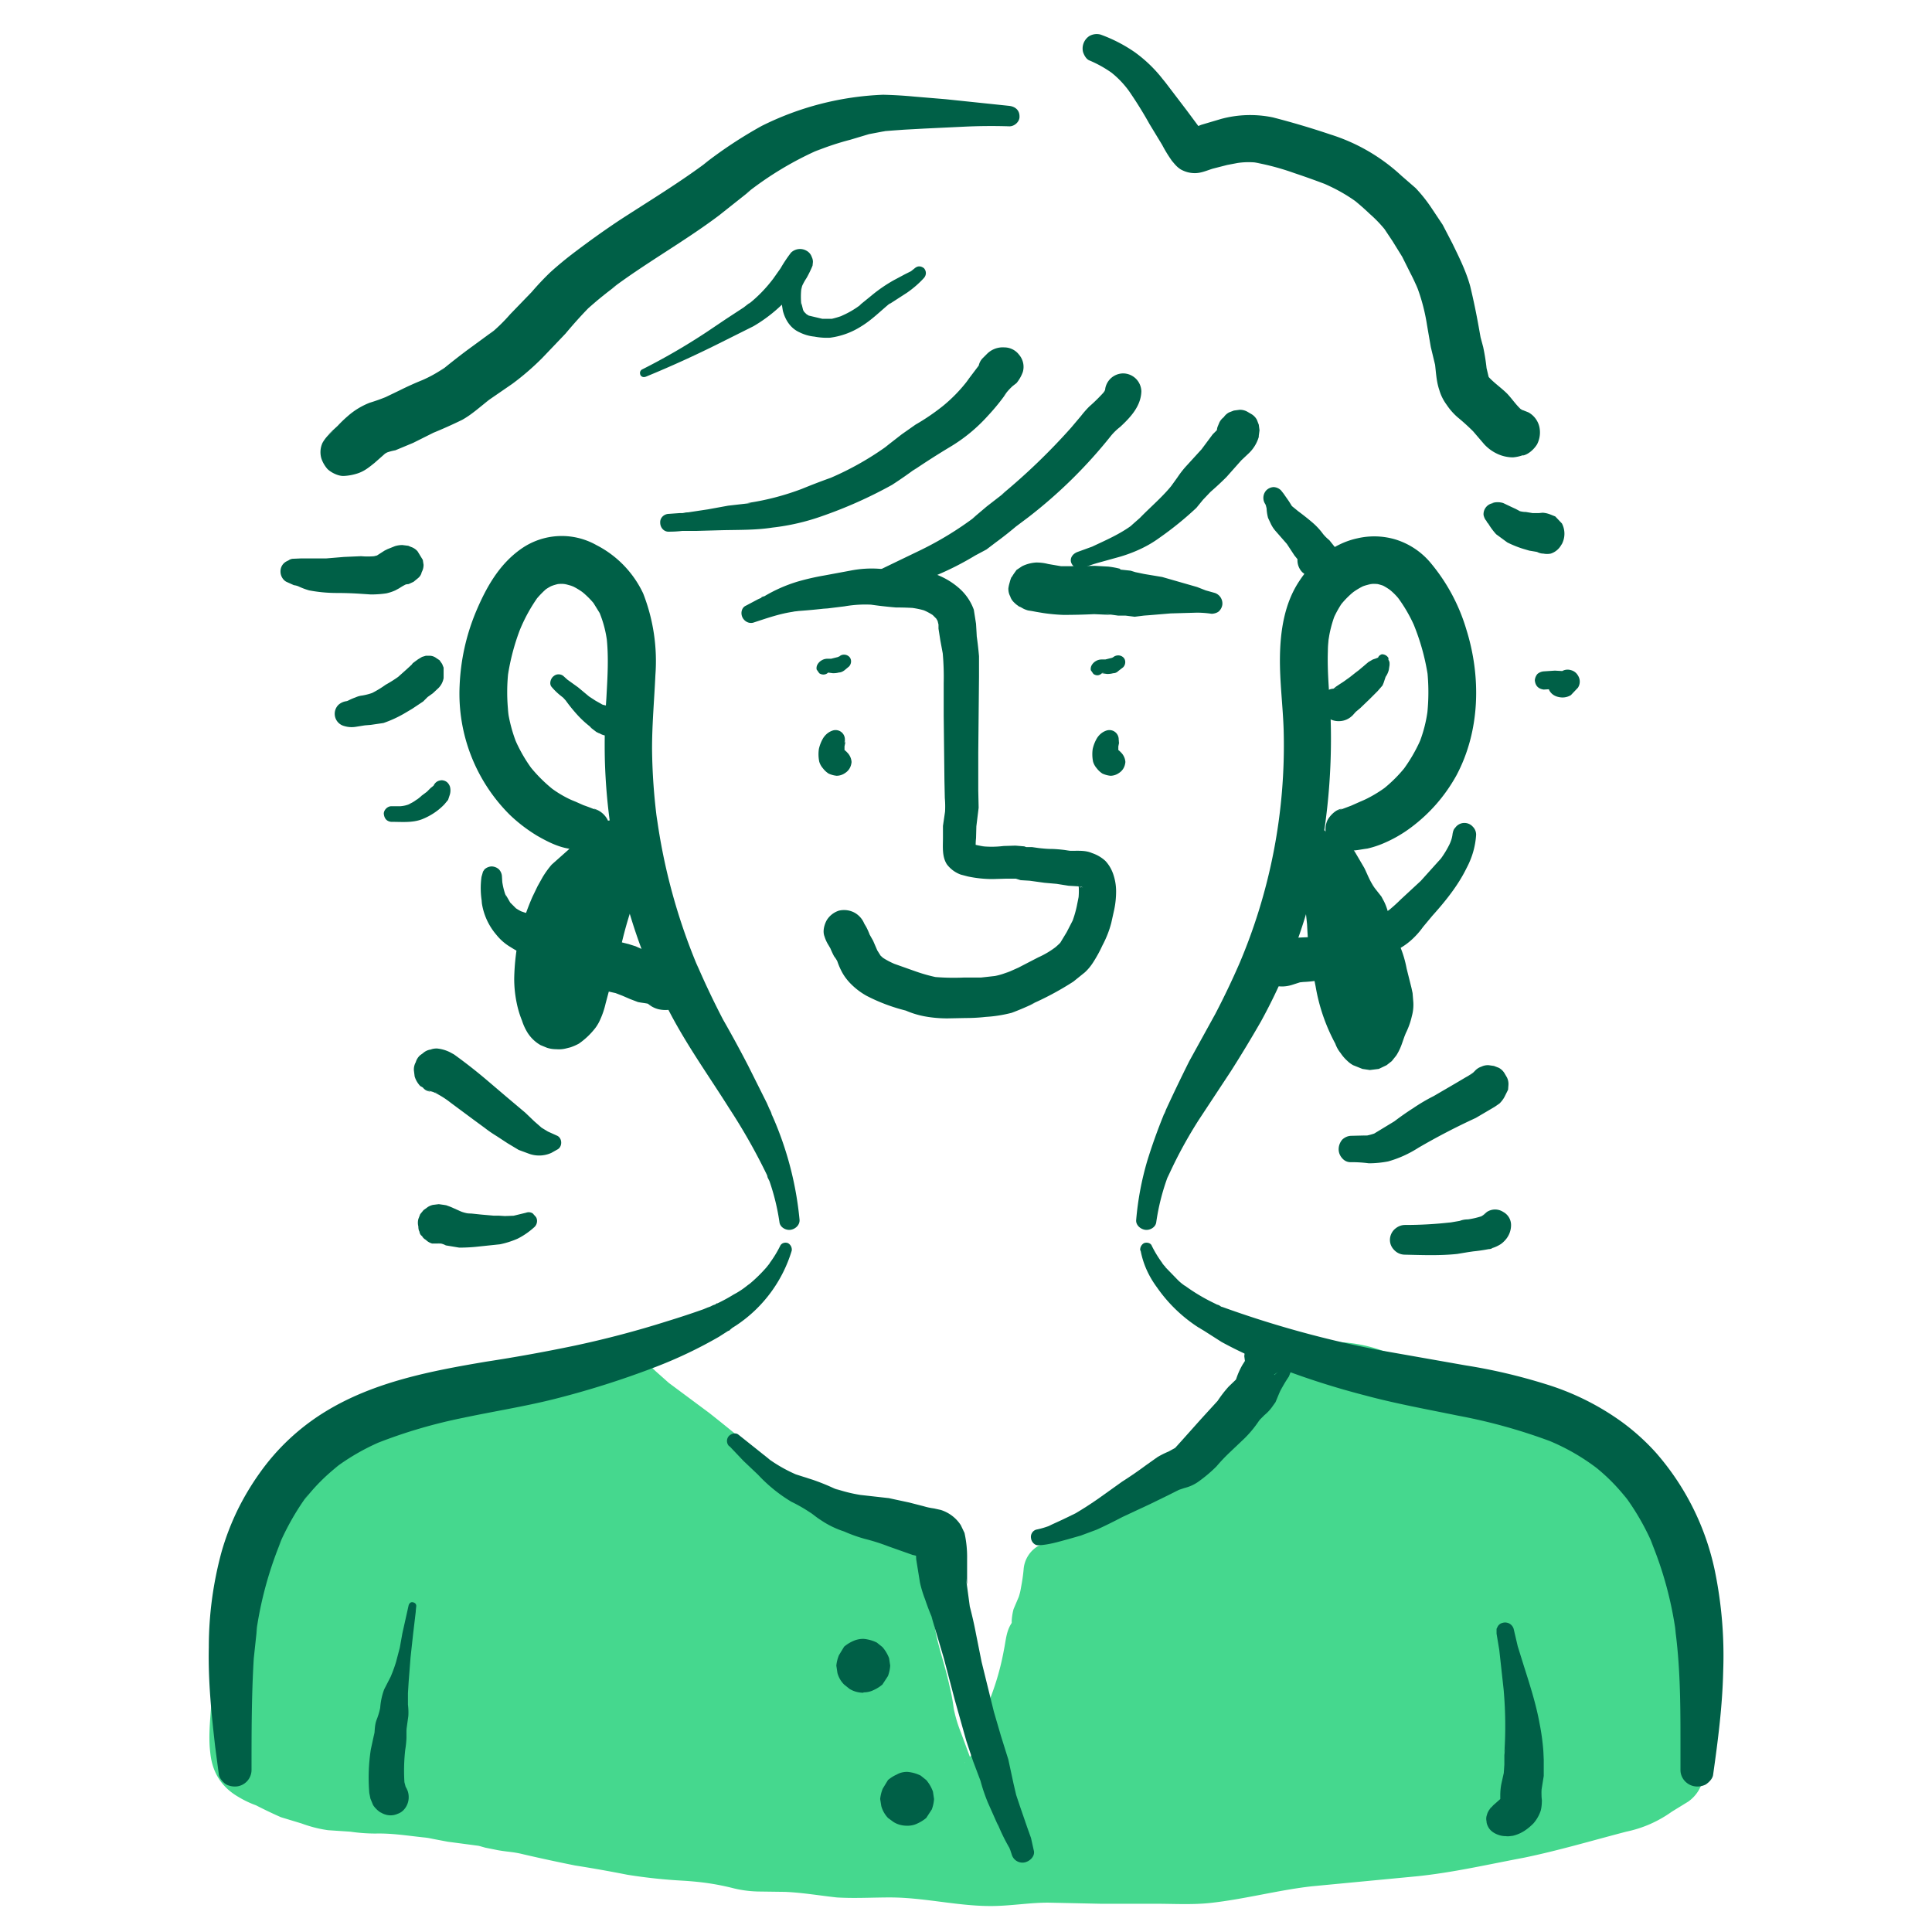 <svg xmlns="http://www.w3.org/2000/svg" width="52" height="52" fill="none">
  <path fill="#45d88e" d="M16.92 36.91v-.06c.3.19.5.52.77.74l1.25.99 1.04.9c.3.23.5.53.81.74q.41.27.87.46c.32.15.65.34.98.48q.52.2 1.02.47c.26.16.56.25.59.59.02.27.2.5.25.76.06.28.08.57.17.84l.24.88c.08.29.2.6.27.9.05.25.07.53.16.79l.34.94c.08.22.22.64.5.46.35-.22.55-.8.64-1.2.08-.33.2-.61.31-.93.13-.33.2-.68.3-1 .06-.2.06-.42.12-.61q.06-.13.14-.25c.03-.1 0-.22.03-.32.03-.13.12-.25.16-.38q.09-.31.14-.63c.03-.13 0-.28.1-.38.08-.1.28-.12.39-.17q.63-.33 1.24-.71c.35-.22.73-.35 1.07-.61.41-.33.78-.7 1.19-1.03q.38-.3.75-.64c.27-.26.48-.57.75-.84q.46-.4.85-.86c.1-.13.15-.25.3-.31.17-.09.44-.13.63-.16.55-.1 1.16-.02 1.68.15.75.25 1.5.48 2.23.8.26.1.54.17.8.3.38.17.77.26 1.15.46.39.2.83.23 1.13.55.27.27.6.46.85.75q.4.48.7 1c.23.34.45.64.56 1.05q.1.34.16.7c.05.31.18.6.18.94 0 .3.01.48.12.74.13.32.21.76.21 1.1 0 .36.09.7.09 1.05 0 .32.07.61.08.93 0 .14.04.34 0 .48-.03.2-.1.2-.27.3-.19.1-.33.24-.52.35-.27.14-.6.25-.9.32l-2.02.53c-.76.19-1.53.29-2.3.46-.67.15-1.35.18-2.04.25-1.04.11-2.1.18-3.14.38-.7.13-1.34.3-2.05.3H29.5c-.75 0-1.54-.08-2.28.02-1.02.13-2.02-.17-3.04-.2l-1.3.01c-.53-.01-1.06-.1-1.6-.15l-.82-.02c-.38 0-.72-.12-1.08-.2-.63-.11-1.25-.1-1.88-.18-.6-.07-1.19-.23-1.78-.32q-.67-.1-1.33-.27a4 4 0 0 0-.68-.13c-.29-.02-.55-.13-.83-.16q-.56-.06-1.11-.18c-.32-.07-.65-.05-.97-.12q-.4-.06-.8-.04c-.34 0-.65-.09-1-.08-.37 0-.64-.17-.99-.25-.36-.08-.61-.27-.96-.41-.27-.12-.6-.27-.72-.57-.12-.33-.03-.8-.03-1.15 0-.43.08-.83.08-1.25 0-.48 0-.92.08-1.39.05-.3.02-.58.09-.89.08-.33.2-.62.32-.95.26-.8.86-1.42 1.37-2.06.23-.3.57-.42.87-.65.4-.3.87-.56 1.31-.8.38-.2.81-.43 1.23-.55.15-.05.31-.03.48-.06q.48-.08.95-.2c.77-.17 1.53-.44 2.31-.53q.34-.03.68-.01.2.01.43-.02c.1-.02.27-.13.25.1"/>
  <path fill="#45d88e" d="m17.32 37.02.02-.05-.62.25q.18.16.31.36a3 3 0 0 0 .44.45l1.03.88 1 .9c.33.28.6.61.95.87q.52.36 1.1.61.62.3 1.27.58c.11.05-.13-.05.07.04l.12.05.26.14.43.25c-.1-.06-.04-.03-.01 0l-.04-.06q.04.07.01.01l-.01-.03q.02.1 0 .01l.04.22c.05.2.2.42.26.58.06.13.1.36.14.53q.1.36.24.7.23.62.4 1.26l.12.6q.08.33.21.65c.12.35.21.75.41 1.07.22.35.62.47.98.23.32-.22.5-.58.63-.93.13-.33.2-.69.32-1.02a17 17 0 0 0 .56-1.83c.04-.2.18-.36.2-.59 0-.02.03-.2.01-.14l.1-.21q.13-.31.19-.65.04-.16.06-.34v-.11c.06.02-.08.15-.08.16l-.03.02.2-.06q.18-.07.35-.17.6-.33 1.17-.67c.4-.22.79-.39 1.15-.67l1-.86c.33-.28.7-.53.99-.84s.53-.62.84-.9q.23-.2.44-.42l.18-.2c.02-.02.21-.3.23-.3s-.09.07-.08.06l-.02.01.11-.03.25-.06.12-.02c-.02 0 .17-.02.1-.02l.3-.01c.4 0 .71.07 1.13.2l1.3.45c.45.16.82.33 1.26.48q.59.2 1.22.47l.56.25.26.1.14.05c.1.03-.02-.02.04.01l.13.08c.02.01.08.07.01 0l.2.2.47.39c.31.28.5.57.73.93l.32.5q.18.27.24.49c.13.4.2.82.3 1.23q0 .09.03.17c.02.11 0-.08 0 .04v.3q.03.36.14.68a3 3 0 0 1 .2.7v.02l.01.3.07.64.05.68c.03.25.06.38.07.6l.02.3c.02.1 0 .02.01.02l-.01.06a.4.4 0 0 1 .17-.21c-.04 0-.12.06-.15.08q-.15.08-.26.18l-.21.15-.22.11c-.4.17-.85.24-1.27.36l-1.34.35q-.67.16-1.37.28-.67.14-1.36.26c-.36.06-.82.09-1.23.13l-1.38.14q-1.41.14-2.8.42c-.86.17-1.73.14-2.63.15h-1.42q-.68-.03-1.37-.02c-.46.01-.9.09-1.36.07s-.92-.1-1.37-.15a10 10 0 0 0-1.35-.08c-.46 0-.92.02-1.38-.03-.45-.04-.9-.13-1.36-.13h-.66c.02 0 .09 0-.05-.02l-.13-.02-.37-.09c-.9-.21-1.83-.17-2.7-.34q-1.37-.25-2.72-.55l-.53-.1h-.09q-.33-.06-.65-.14l-.63-.09-.72-.13-.64-.07c-.18-.02-.48-.08-.72-.1q-.31.02-.64 0-.3-.06-.63-.07h-.17c-.03 0-.12-.03-.03 0l-.26-.08-.6-.18-.12-.05-.05-.02-.26-.13-.5-.23c-.03-.02-.22-.15-.12-.06l-.07-.08c.1.09.01.01 0 0l.02.06-.02-.08c0-.02-.03-.13-.02-.06v-.3q.01-.6.07-1.2c.05-.46.02-.91.05-1.36.01-.25.03-.39.06-.6l.03-.36.01-.14s.02-.2 0-.1c.06-.42.25-.85.4-1.24l.01-.03a4 4 0 0 1 .56-.9c-.02.03-.06.08.02-.02l.08-.1.19-.22q.17-.24.38-.47.1-.1.36-.25.25-.16.5-.35.54-.36 1.12-.65l.57-.29c.18-.09.32-.15.54-.2.1-.03-.08 0 .03 0l.18-.02q.19-.01.38-.05l.73-.15q.66-.16 1.3-.34l.66-.15c.23-.04.32-.06.56-.06l.66.01a2 2 0 0 0 .4-.07c.1-.05-.16 0-.06 0l-.32-.08-.1-.07-.16-.29V37c-.02.34.3.66.64.65a.66.66 0 0 0 .64-.65.7.7 0 0 0-.45-.73c-.22-.1-.4-.04-.62.01.1-.02-.11 0-.1 0h-.49q-.42 0-.84.08c-.93.16-1.82.5-2.75.66l-.22.03q-.23 0-.44.06-.37.11-.7.28-.63.3-1.22.64c-.41.24-.72.5-1.07.7q-.27.17-.52.37-.23.22-.41.47-.43.5-.8 1.04c-.25.38-.41.79-.57 1.21-.16.47-.3.9-.32 1.4l-.07.62q-.04.36-.04.72l-.01.67-.07.73c-.03.4-.07.83-.02 1.22q.08.79.75 1.18.23.14.48.23.33.17.67.32l.56.17q.35.13.71.18l.6.04q.34.05.68.05c.46-.01.86.06 1.35.11l.07.01.15.03.37.07.83.11.04.01.14.04.35.07c.29.05.4.04.68.11q.69.16 1.39.3.7.11 1.41.25.75.12 1.51.16c.46.03.84.08 1.29.19q.34.09.7.1l.74.01c.47.02.93.1 1.39.15.48.03.95 0 1.43 0 .95 0 1.88.25 2.82.23.48-.01.96-.09 1.44-.09l1.41.03h1.47c.5 0 .99.03 1.47-.02.93-.1 1.85-.35 2.75-.45l2.83-.27c.97-.1 1.92-.32 2.88-.5.92-.19 1.83-.46 2.75-.7q.67-.14 1.23-.54l.44-.27a1 1 0 0 0 .4-.61c.08-.47-.06-.94-.07-1.4l-.08-1.32a4 4 0 0 0-.1-.7q-.07-.3-.18-.57l-.03-.15c-.01-.03 0-.11 0 0l-.02-.34q-.03-.39-.13-.78c-.12-.46-.19-.93-.38-1.37-.17-.39-.42-.74-.66-1.1a5 5 0 0 0-.89-1.08l-.44-.36q-.25-.26-.55-.44-.3-.14-.6-.24l-.11-.04c-.18-.06.1.06-.08-.03l-.4-.18q-.3-.13-.62-.23l-.67-.27c-.44-.15-.83-.32-1.3-.49q-.65-.23-1.33-.44a4 4 0 0 0-2.65-.01q-.39.14-.61.49l-.12.15-.25.28q-.46.44-.87.92-.43.5-.94.9l-1.04.92c-.32.29-.68.46-1.06.66-.4.23-.8.5-1.2.73l-.14.07c-.13.07-.06.03-.03.02l-.31.11a.8.8 0 0 0-.43.66q-.02.22-.07.48-.02.13-.06.25l-.14.33q-.04.15-.05.31v.03q0 .12.03-.02l-.06.1c-.12.21-.13.44-.18.68q-.12.66-.36 1.28c-.14.37-.22.76-.34 1.14q-.07.2-.17.4l-.12.16-.07.06c0-.04.2.01.21.01h.01l-.03-.06-.01-.02-.03-.08-.24-.65q-.13-.32-.2-.66-.04-.32-.12-.64c-.1-.47-.26-.91-.36-1.39l-.1-.58q-.01-.37-.1-.75l-.1-.26-.03-.12c-.06-.16 0 .11-.02-.1a1 1 0 0 0-.32-.66 4 4 0 0 0-1-.6c-.45-.2-.8-.34-1.23-.56-.4-.2-.82-.36-1.2-.6l-.14-.11-.23-.23-.5-.44q-.56-.47-1.13-.92L18 37.22l-.36-.32a3 3 0 0 0-.5-.4c-.22-.13-.57-.02-.62.25v.06c-.11.53.63.74.8.22"/>
  <path fill="#006047" d="M21.52 32.83a9 9 0 0 0-.72-2.77l-.06-.13c.07.14 0-.03-.03-.08l-.07-.16-.5-1q-.32-.62-.68-1.25-.39-.75-.72-1.52l.06.15a16 16 0 0 1-1.13-4.13l.02.17a16 16 0 0 1-.14-1.96c0-.66.06-1.32.09-1.98a5 5 0 0 0-.33-2.2 2.8 2.8 0 0 0-1.26-1.3 1.9 1.9 0 0 0-2.02.1c-.6.42-.95 1.05-1.23 1.72q-.39.95-.43 1.98a4.6 4.6 0 0 0 1.34 3.45q.33.32.74.57c.26.15.55.3.85.35.16.02.36.06.52.05l-.15-.02h.03q.23.06.44-.05t.26-.34a.6.6 0 0 0-.06-.44.6.6 0 0 0-.34-.27h-.02l.13.06q-.23-.1-.47-.18l.15.06-.45-.2.15.07q-.39-.16-.72-.42l.13.1a4 4 0 0 1-.65-.65l.1.13a4 4 0 0 1-.48-.82l.06.15a4 4 0 0 1-.27-1l.03.18a5 5 0 0 1 0-1.24l-.02.17a6 6 0 0 1 .32-1.22q.2-.49.51-.92l-.1.13q.16-.2.34-.35l-.13.1q.14-.11.32-.19l-.15.07q.15-.07.34-.1l-.17.03q.16-.03.33 0l-.17-.02q.2.02.37.1l-.15-.07q.23.1.43.26l-.13-.1q.22.17.4.4l-.1-.14.21.34q.15.37.2.77l-.02-.17c.07.57.03 1.14 0 1.7q-.06.83-.04 1.67.05 1.74.48 3.43.42 1.69 1.2 3.22c.48.95 1.1 1.81 1.66 2.7a16 16 0 0 1 1.04 1.84c-.03-.05 0 .01 0 .03l.05.1a6 6 0 0 1 .27 1.11c.02.14.18.22.3.2.13-.02.25-.13.24-.27m9.6.07a6 6 0 0 1 .3-1.2l.02-.04.08-.17q.32-.68.74-1.34l.87-1.32q.42-.66.81-1.34a15 15 0 0 0 1.3-3.19 17 17 0 0 0 .57-5.08c-.03-.57-.09-1.13-.07-1.7q0-.21.04-.42l-.03.18q.05-.4.2-.78l-.06.15q.11-.25.28-.49l-.1.14q.18-.23.4-.4l-.13.1q.2-.16.43-.26l-.16.07q.18-.08.38-.1l-.17.02q.16-.03.33 0l-.17-.03q.18.03.34.1l-.16-.07q.17.08.32.2l-.13-.1q.2.15.34.34l-.1-.13a4 4 0 0 1 .46.77q.27.66.38 1.37l-.02-.17q.07.62 0 1.24l.02-.17q-.06.51-.26.99l.06-.15q-.19.43-.48.82l.1-.13q-.28.36-.65.65l.13-.1q-.33.25-.72.42l.15-.07-.45.2.15-.06-.48.18.14-.06h-.02c-.14.02-.28.16-.35.27s-.1.3-.05.44q.06.21.26.34.2.1.44.05h.02l-.15.02c.17.02.36-.03.53-.05q.26-.06.5-.17.36-.16.68-.4.76-.57 1.22-1.4c.64-1.2.67-2.66.26-3.95a5 5 0 0 0-.98-1.8 2 2 0 0 0-.92-.6 2 2 0 0 0-1.03-.03c-.65.14-1.2.6-1.56 1.15-.4.6-.51 1.34-.52 2.04-.01.66.08 1.32.1 1.98a15 15 0 0 1-1.25 6.41l.06-.14q-.3.69-.65 1.36l-.7 1.27q-.32.64-.62 1.29c-.02.04-.07.2-.05.1l.01-.02-.05.13a15 15 0 0 0-.42 1.18 8 8 0 0 0-.3 1.6c-.01.13.11.24.24.26.12.02.28-.06.3-.2M21 33.53a3 3 0 0 1-.28.46l-.01.02-.04.05-.04.05q.03-.05 0 0a4 4 0 0 1-.46.45c-.01 0-.08.07-.02.01q-.19.16-.4.27-.21.13-.44.24h-.02l-.04.03-.06.02-.1.05c.14-.06 0 0-.04.01l-.12.05q-.48.17-.97.32-1.23.39-2.5.66-1.2.25-2.38.43c-1.48.25-3 .54-4.3 1.33a6 6 0 0 0-1.8 1.68q-.32.45-.57.95-.28.57-.45 1.17-.34 1.26-.34 2.56c-.02.9.07 1.78.17 2.66l.1.76c.01.1.12.22.2.27q.14.07.3.05a.45.45 0 0 0 .38-.44c0-1 0-2 .06-3l.09-.84-.03.17q.18-1.31.69-2.53l-.08.17q.32-.75.8-1.4l-.1.15q.4-.52.93-.93l-.14.1a6 6 0 0 1 1.19-.7q1.1-.43 2.29-.67c.8-.17 1.63-.3 2.43-.5a24 24 0 0 0 2.75-.87 12 12 0 0 0 1.7-.81l.25-.16q.03 0 .05-.03l.06-.05q-.05.05 0 0l.11-.07a3.7 3.7 0 0 0 1.49-2.01.2.2 0 0 0-.1-.2c-.07-.03-.17-.01-.21.07m9.7.13q.1.53.44.99a4 4 0 0 0 1.15 1.1l.02.01c-.01 0-.1-.08 0 0l.1.06.47.3q.55.3 1.14.54 1.33.54 2.73.9c.82.22 1.65.37 2.48.54a15 15 0 0 1 2.6.73l-.18-.07q.74.3 1.36.78l-.14-.11q.52.4.93.93l-.1-.14q.48.64.8 1.39l-.08-.17q.51 1.21.69 2.53l-.03-.17c.14.98.15 1.99.15 2.98v.86c0 .22.17.41.39.44q.15.02.29-.05c.09-.06.19-.16.2-.27.13-.92.25-1.85.27-2.78q.05-1.35-.22-2.68a7 7 0 0 0-1.59-3.2 6 6 0 0 0-.92-.83 7 7 0 0 0-2.06-1.02q-1.06-.33-2.14-.5l-2.27-.4a28 28 0 0 1-4.3-1.18s-.07-.03 0 0 0 0-.01 0l-.06-.04-.06-.02-.04-.02-.04-.02a5 5 0 0 1-.77-.46l-.02-.01q-.1-.07-.18-.15l-.33-.34-.01-.02-.03-.03-.04-.05-.01-.02a3 3 0 0 1-.28-.46c-.03-.08-.14-.1-.21-.07a.2.2 0 0 0-.1.2M18.01 14.31q.18 0 .35-.02h.37l.71-.02c.45-.01.9 0 1.35-.07a6 6 0 0 0 1.34-.31 12 12 0 0 0 1.88-.84q.34-.22.66-.46l-.1.08q.5-.34 1-.64.57-.34 1.02-.84.28-.3.51-.63l-.08.1q.11-.16.27-.3l-.11.09.18-.14a1 1 0 0 0 .17-.3.5.5 0 0 0-.1-.46.5.5 0 0 0-.4-.2.6.6 0 0 0-.47.18l-.1.1a.4.4 0 0 0-.1.43.4.4 0 0 0 .3.3q.15.03.28.03l-.14-.01.22.02-.5-.67-.02.02.06-.12-.02.02.08-.1-.13.11-.14.17-.34.45.08-.1q-.34.46-.79.81l.1-.08q-.36.29-.76.52l-.37.26-.45.35.1-.07a8 8 0 0 1-1.56.89q-.42.15-.83.32l.1-.04a7 7 0 0 1-1.52.4h.1l-.61.07-.55.1-.53.08q-.07 0-.13.02c.07-.02 0 0-.03 0h-.07l-.28.02c-.13 0-.25.1-.24.24 0 .13.1.25.24.24m3.71 1.79a8 8 0 0 0 4.53-1.15l.3-.16.25-.19q.3-.22.57-.45l-.09.07.4-.3a13 13 0 0 0 2.23-2.2q.11-.13.24-.23c.28-.26.56-.56.57-.96a.5.5 0 0 0-.15-.34.5.5 0 0 0-.34-.14.5.5 0 0 0-.34.14.5.5 0 0 0-.15.34v.05l.02-.13q0 .06-.03.1l.05-.11-.1.16.08-.1q-.21.24-.44.44-.12.12-.22.25l-.27.32a17 17 0 0 1-1.88 1.81l.1-.07-.49.38-.39.33.1-.07a9 9 0 0 1-1.52.93l-.54.26-.6.29.07-.03a5 5 0 0 1-1.13.32h-.07l-.03.01h-.05l-.68.07c-.1 0-.19.08-.18.19q.02.16.18.18m7.39-.81q.25-.1.51-.17l.54-.15q.3-.09.57-.22.25-.12.47-.28a9 9 0 0 0 1-.81l.18-.22.2-.21q.23-.2.43-.4l.4-.45.18-.17a1 1 0 0 0 .29-.46v-.03l.02-.15-.02-.15-.05-.13a.4.4 0 0 0-.14-.15l-.12-.07a.4.4 0 0 0-.21-.05l-.15.02-.13.05a.4.4 0 0 0-.15.14.4.4 0 0 0-.1.19l.05-.12-.01.02.08-.1-.01.01.1-.08-.03.02.13-.06h-.01a.4.4 0 0 0-.18.1.4.4 0 0 0-.13.15l-.05.12a.4.4 0 0 0-.01.2q0 .08.03.14.04.1.1.16l.11.08q.12.07.26.08.1 0 .2-.03a1 1 0 0 0 .28-.16l-.93-.39.01.09.01.08-.02-.15v.07l.02-.14v.04l.05-.12-.05.08.08-.1-.27.27-.35.47.08-.1-.42.46q-.14.15-.26.33l-.18.25.07-.09c-.26.34-.6.62-.9.93l-.25.22.07-.05c-.34.26-.74.43-1.12.61l.05-.02-.44.16q-.09.04-.13.1a.2.2 0 0 0-.03.18c.04.11.16.2.28.16"/>
  <path fill="#006047" d="m34.07 13.6.03.03-.05-.06.04.06-.03-.07.04.16-.01-.08q0 .15.04.3l.08.17q.05.1.12.18l.35.4-.07-.09.23.35.25.31-.08-.1q.05.06.07.12l-.05-.12.01.04-.01-.14.25-.43-.03.02.12-.06-.16.07-.04.02.1-.05-.02.01a.46.46 0 0 0-.2.76l.12.1.1.05.12.03h.07l.15-.01.06-.01.12-.06q.09-.04.14-.13l.07-.1a.4.4 0 0 0 .04-.2v-.08l-.02-.08-.08-.17-.16-.2q-.1-.08-.18-.18l.07.1q-.14-.22-.35-.4-.2-.17-.42-.33l.09.07-.22-.18-.04-.04.06.07-.1-.16-.14-.2.04.05-.11-.14a.3.3 0 0 0-.2-.09.3.3 0 0 0-.2.09.3.3 0 0 0 0 .4M27.17 2.85l-1.72-.18-.84-.07q-.42-.04-.84-.05a8 8 0 0 0-3.27.84q-.83.46-1.57 1.04l.14-.1c-.77.58-1.6 1.08-2.4 1.6q-.6.4-1.18.84-.36.27-.68.56-.26.25-.5.53l-.58.6q-.27.31-.58.56l.14-.12-.71.52q-.4.3-.76.6l.14-.12q-.33.23-.71.38l.17-.07q-.33.13-.67.3l-.52.25.17-.08q-.22.09-.45.16-.33.13-.59.36-.14.12-.27.26l-.26.24.13-.1-.02.02a1 1 0 0 0-.26.3.6.6 0 0 0-.03.42q.05.15.16.28c.1.1.3.2.45.19q.19-.01.37-.07c.18-.06.3-.16.45-.28l.34-.3-.14.11q.1-.08.2-.12l-.17.07q.16-.07.33-.1l.48-.2.66-.33-.17.08q.42-.17.83-.37c.27-.15.49-.36.73-.54l-.15.1.77-.53q.42-.31.8-.69l.63-.66q.3-.36.61-.68.38-.34.78-.63l-.15.1c.93-.7 1.96-1.27 2.89-1.97l.87-.69-.14.1a9 9 0 0 1 2-1.2l-.15.07q.46-.19.96-.32l.5-.15.37-.07.07-.01h-.03l.26-.02.28-.02.55-.03 1.05-.05q.61-.03 1.23-.01c.14 0 .28-.13.27-.27 0-.17-.12-.26-.27-.28M7.71 15.66l.2.09q.08.01.14.04.13.06.27.1a4 4 0 0 0 .73.07q.32 0 .63.02l.3.02q.22 0 .42-.03.13-.03.24-.08l.11-.06q.12-.08.24-.13l-.13.05.1-.03-.14.02.18-.02.13-.06.11-.09q.09-.07.11-.17a.4.4 0 0 0 .05-.2l-.02-.13-.14-.23a.4.4 0 0 0-.18-.12l-.07-.03-.16-.02q-.1 0-.2.03l-.2.08-.08.04-.28.18.12-.06-.16.04.14-.02q-.23.03-.45.01l-.46.02-.48.04H8.1l-.23.01q-.06.01-.1.04l-.06.03a.3.3 0 0 0-.16.28c0 .1.06.22.16.27m1.55 3.88q.16.05.33.02l.25-.04-.1.01.24-.02.34-.05q.29-.1.55-.25l.22-.13.3-.2.12-.12.14-.1.15-.14a.5.5 0 0 0 .14-.27v-.28l-.04-.1-.07-.1-.09-.06a.3.3 0 0 0-.16-.06h-.12l-.1.03-.1.06a.3.3 0 0 0-.11.12l.06-.08-.02.02.1-.07-.03.01-.07.05-.08.06-.03.04-.13.12-.28.25.1-.08q-.19.14-.39.25-.18.13-.38.23l.1-.04q-.17.07-.35.1-.09.01-.18.05-.14.05-.26.12l.09-.04-.1.03.1-.01h-.05a.4.4 0 0 0-.24.1.34.34 0 0 0 .15.57M29.33 1.63q.33.14.62.35l-.08-.06q.29.22.51.52l-.07-.1q.34.48.63 1l.34.56q.14.27.33.52l-.09-.12c.09.11.15.19.26.26q.18.1.38.1c.17 0 .32-.07.48-.12l.39-.1.42-.08-.16.03q.31-.05.64 0l-.17-.02q.55.1 1.08.29.48.16.97.35l-.16-.06q.47.2.88.5l-.13-.1q.24.19.47.41.23.2.43.45l-.1-.14.28.42.26.42.22.44q.11.21.2.43l-.06-.16q.22.55.31 1.14l.1.58.13.54-.03-.18c.04.27.04.54.13.8q.06.21.2.4.12.18.29.33.22.18.42.38l.3.35q.15.16.34.25a1 1 0 0 0 .43.1 1 1 0 0 0 .54-.21l-.28.16h.01c.15-.03.3-.17.38-.3a.7.7 0 0 0 .06-.48.6.6 0 0 0-.29-.38l-.15-.06a1 1 0 0 0-.34 0l.48.06-.22-.08.16.06-.05-.02-.2-.09.16.07-.11-.07.13.1c-.17-.13-.28-.31-.43-.47-.18-.18-.4-.32-.56-.52l.1.14-.1-.18.07.16-.09-.38.03.18q-.03-.33-.1-.66l-.07-.26-.05-.28q-.1-.56-.23-1.1c-.11-.4-.3-.78-.48-1.15l-.26-.5-.3-.45a4 4 0 0 0-.43-.54l-.38-.33a5 5 0 0 0-1.91-1.11 22 22 0 0 0-1.55-.46 3 3 0 0 0-1.39.04l-.54.16-.37.15.15-.06-.14.04.16-.02h-.04l.15.02h-.04l.14.05-.03-.02.06.03.09.12-.52-.7-.64-.84.07.1q-.34-.47-.82-.82a4 4 0 0 0-.93-.48.4.4 0 0 0-.3.04.4.4 0 0 0-.15.18.4.4 0 0 0-.02.25c.03.09.09.2.18.23m10.68 12.39.03.02-.05-.06.03.07.1.12-.06-.07q.1.16.21.28l.3.22q.2.1.42.17l.17.05.3.05-.14-.02.13.02.13.01-.14-.02h.01l-.31-.24c.04.1.14.16.22.23q.09.05.18.05.1.02.2 0a.5.5 0 0 0 .28-.23l.02-.03a.6.6 0 0 0 0-.55l-.18-.19c-.13-.05-.2-.09-.34-.1l-.1.01h-.18l.13.02-.3-.05q-.12 0-.25-.05l.11.04-.13-.07-.13-.06-.21-.1a.5.5 0 0 0-.3 0h.09-.04a.3.3 0 0 0-.28.32c.01.05.04.13.08.16m-29.47 8.1c.28 0 .56.03.82-.07q.35-.14.6-.4l.1-.12.04-.12a.4.4 0 0 0 .01-.24q-.06-.16-.22-.17-.17.01-.23.17v.02l.02-.06-.02.04.04-.05-.06.05.05-.04-.1.08-.05.05-.1.1.05-.05-.2.15.06-.04-.15.12.05-.05q-.11.1-.26.16l.06-.02q-.13.06-.28.07h.06-.3c-.1 0-.2.1-.2.2q.02.2.2.22m2.43 1.48q-.05.36.02.73l-.02-.09a1.7 1.7 0 0 0 .4.92q.16.2.38.33.22.14.45.24l.29.13.44.19-.15-.07q.37.15.73.35l.16.08q.15.09.32.14.18.09.37.13l.22.05.18.07-.16-.07.37.16.21.08c.14.03.28.03.4.09l-.16-.07q.07.02.12.07l-.1-.08.3-1.16q-.18.06-.32.2a.68.68 0 0 0 .3 1.14q.2.05.4 0a.7.7 0 0 0 .48-.85 1 1 0 0 0-.18-.3l-.06-.07-.21-.15q-.15-.08-.33-.12l-.33-.05q-.2-.07-.37-.15l-.19-.06-.2-.05q-.24-.05-.46-.15l.16.07q-.5-.22-1.03-.4l-.49-.14-.49-.11q-.23-.04-.43-.12l.11.05q-.15-.07-.27-.16l.09.07-.2-.2.05.07-.15-.26.03.08-.04-.1.03.09q-.09-.22-.12-.48l.01.08-.01-.16a.3.3 0 0 0-.08-.19.3.3 0 0 0-.2-.08.3.3 0 0 0-.19.08l-.04.06zm28.59-5.04q.26-.02.5 0H42l.07.01-.18-.18.01.03.39-.38a.3.3 0 0 0-.22.01l-.1.07-.01.01.06-.05-.04.02.03-.02h.1-.14l-.04.02.1-.01H42q-.07 0-.13.03l-.1.07a.4.4 0 0 0-.1.19q-.02.11.04.22.07.11.2.15.2.06.37-.04l.19-.2a.3.3 0 0 0 0-.33.3.3 0 0 0-.23-.15.3.3 0 0 0-.27.09l-.02.02.25-.07-.35-.02-.3.02a.3.3 0 0 0-.17.07.3.3 0 0 0-.07.17q.02.22.24.25m-2.45 3.91v.02-.09q-.01.18-.1.35l.04-.08q-.13.28-.32.52l.06-.08-.54.6-.54.5q-.17.17-.37.33l.1-.08q-.1.08-.24.15l.13-.06q-.19.08-.38.12l-.4.13-.86.32q-.23.08-.47.11l.15-.02c-.22.03-.45.01-.67.06l-.24.08-.09.02q-.04 0-.1.03l-.09.05-.07.04.13-.06h-.01a.54.54 0 0 0-.24.9q.14.15.34.2.22.05.45-.02l.28-.09-.16.03.19-.02a3 3 0 0 0 .66-.1q.44-.15.87-.34l.4-.18-.13.05.35-.14-.14.05.5-.2q.24-.12.43-.3.16-.15.28-.32l.25-.3c.35-.39.69-.81.92-1.28q.23-.43.26-.9a.3.3 0 0 0-.09-.22.3.3 0 0 0-.22-.1.3.3 0 0 0-.23.1l-.05.06a.3.3 0 0 0-.04.16m-24.26-3.99q.1.12.22.22l.1.08.09.1-.04-.05q.14.2.32.4.19.21.41.37l-.07-.05.05.05.13.1.06.03.03.01q.1.06.21.06l-.1-.01h.01q.1.02.2 0a.4.4 0 0 0 .2-.14l.05-.08.03-.1a.4.4 0 0 0-.05-.24l-.18-.17-.15-.06-.17-.04h-.07.08l.08.04-.25-.14-.23-.15.06.04-.3-.25-.32-.23.04.03-.1-.09a.2.2 0 0 0-.15-.06q-.07 0-.13.05c-.08.06-.12.2-.06.28m22.25-.69c-.01-.05 0-.01 0 0 0 .03 0-.03 0 0l.03-.07.1-.04-.12.03.05-.02-.1.02h.08-.06l-.12.04-.12.07-.26.22.08-.06-.16.12-.24.19.08-.07q-.12.1-.25.18l-.12.08-.17.14.1-.07-.05.02.1-.04h-.02l.12-.01-.15.02.12-.02-.16.02a.3.3 0 0 0-.15.07l-.1.12a.5.5 0 0 0-.05.33q.06.19.22.28.12.07.26.07.22 0 .38-.16l.08-.09.12-.1.25-.24.22-.22.13-.15.03-.07.04-.12.03-.09-.04.08q.08-.1.11-.22l.02-.13v-.06q-.01-.09-.1-.14l.07.09v.01-.09a.2.2 0 0 0-.18-.1q-.13.05-.1.18m-16.82-1.03c.37-.12.73-.25 1.12-.3h-.1q.12 0 .23-.02l-.1.01q.44-.03.86-.08l-.12.02.57-.07q.4-.07.8-.04l-.12-.01q.34.05.7.08.29 0 .57.02l-.14-.01q.23.03.43.1l-.12-.04q.17.07.32.18l-.1-.08.18.18-.08-.1.1.17-.05-.12.05.2-.01-.13v.2l.05.32.08.43-.02-.13q.04.42.03.85v.87l.02 1.76.01.46q.02.22 0 .46l.01-.12-.06.41v.32c0 .24-.03.51.11.72q.15.19.37.27l.19.05q.33.07.67.07l.34-.01h.34l-.12-.02.19.06.33.02-.12-.01.43.06.34.03-.13-.02.44.07.34.02.05.03-.12-.05.07.05-.03-.01-.08-.1q.04.04.06.1l-.05-.13.05.18-.02-.13q.02.23-.01.44l.02-.14-.06.3q-.05.23-.14.46l.05-.12-.18.35-.2.33.08-.1q-.11.12-.25.23l.1-.08q-.23.18-.5.3l-.56.29.13-.06-.45.2.12-.06q-.22.1-.46.14l.14-.02-.45.05h-.45q-.44.02-.86-.02l.14.02q-.3-.06-.61-.17l-.62-.22.13.05q-.23-.09-.42-.22l.11.09-.13-.12-.1-.16.06.13-.16-.37-.13-.23.06.13q-.05-.15-.12-.28l-.09-.15.06.13v-.01a.6.6 0 0 0-.27-.34.6.6 0 0 0-.43-.06.6.6 0 0 0-.33.26c-.07.13-.11.3-.06.43q.04.13.11.24l.07.12-.06-.14q.06.17.14.32.08.1.12.21l-.05-.13q.05.17.14.34.08.15.21.29.2.21.45.35.5.26 1.06.4.23.1.48.15.31.06.64.06l.5-.01q.27 0 .53-.03.35-.02.7-.11.32-.12.63-.27l-.13.05a8 8 0 0 0 1.16-.62l.31-.25q.13-.12.23-.28.14-.22.24-.44.16-.3.24-.61l.08-.36q.05-.24.05-.49 0-.24-.08-.47-.07-.2-.21-.35a1 1 0 0 0-.36-.21c-.23-.1-.48-.04-.71-.07l.12.01q-.23-.04-.47-.05-.2 0-.39-.03l.12.02-.28-.04h-.18l.12.02q-.08-.01-.15-.04l-.24-.02-.32.01q-.32.04-.64 0l.12.01a2 2 0 0 1-.4-.09l.1.05-.06-.04.09.07-.04-.04.07.1-.02-.05.02.03.02.12q-.02-.19 0-.37l.01-.37-.01.12.07-.57-.01-.46v-1.03l.02-2.04v-.55q-.03-.34-.08-.66l.02.13-.02-.34-.06-.38a1.4 1.4 0 0 0-.42-.6 2 2 0 0 0-1.44-.47q-.33 0-.67-.03-.4-.03-.8.05l-.7.13q-.35.06-.7.16a4 4 0 0 0-.91.4h-.01q-.03 0 0 0l-.06.02-.01.02-.09.04-.32.17c-.12.05-.15.2-.1.31s.17.18.29.15m12.43-.8-.25-.07-.23-.09-.94-.27-.48-.08-.24-.05-.13-.04-.28-.03v-.02q-.15-.04-.32-.06l-.36-.02-.7.01h-.21l-.35-.06q-.15-.04-.32-.04a1 1 0 0 0-.38.1l-.15.1c-.06.09-.15.19-.16.3l.28-.38a1 1 0 0 0-.23.24l-.01.02-.02.02a1 1 0 0 0-.07.3l.02.14.05-.43v.01a1 1 0 0 0-.08.28q0 .12.05.21.03.1.12.18.1.1.24.14l-.33-.25.1.11.1.09.15.06h.03l-.15-.05q.09.05.18.07l-.37-.28q.09.14.24.24l-.13-.1c.1.08.16.13.3.17l.19.03h.06l-.18-.02.16.03.18.03q.27.04.54.05.42 0 .83-.02l.45.02-.16-.03.36.05h.2l-.16-.02.4.05.4-.05-.15.02.72-.06.7-.02q.2 0 .4.03c.07 0 .17-.03.21-.08a.3.3 0 0 0 .08-.17.3.3 0 0 0-.2-.31"/>
  <path fill="#006047" d="M22.73 20v-.03a.25.25 0 0 0-.31-.31q-.16.05-.26.2a1 1 0 0 0-.12.3 1 1 0 0 0 .01.34q.03.1.1.18.06.08.15.14.11.05.22.06a.4.4 0 0 0 .22-.07q.16-.1.18-.3a.4.4 0 0 0-.2-.32l.08.05-.08-.06q-.1-.06-.2-.06l.1.02-.05-.01.1.03-.04-.02.08.06-.03-.03.03.03.04.09-.03-.09.02.1-.02-.13.01.1v-.2.1-.08l.02-.1-.01-.08v.07l-.43.1.03.03a.2.2 0 0 0 .23.06.2.2 0 0 0 .16-.17m-.43-1.9.02-.02-.04.03.03-.02-.04.02zh-.05.08-.06l.15.02q.09 0 .16-.02.07 0 .15-.06l.12-.1c.07-.07.08-.2 0-.27a.2.2 0 0 0-.13-.05q-.08 0-.13.05h-.01l.04-.02-.1.05.05-.02-.2.05h.06-.16q-.08 0-.15.04a.3.3 0 0 0-.12.12.2.2 0 0 0-.02.13l.07.1c.07.05.18.05.24-.02M30.1 20v-.03a.25.25 0 0 0-.31-.31q-.16.05-.26.2a1 1 0 0 0-.12.3 1 1 0 0 0 .01.34q.03.1.1.18.06.08.15.14.11.05.22.06a.4.4 0 0 0 .22-.07q.16-.1.18-.3a.4.4 0 0 0-.2-.32l.08.05-.08-.06q-.1-.06-.2-.06l.1.02-.05-.01.1.03-.04-.02.08.06-.03-.03.06.08-.03-.05.04.09-.03-.09.02.1-.02-.13.01.1v-.2.1-.08l.02-.1-.01-.08zv-.08zl-.43.1.03.03a.23.23 0 0 0 .39-.1m-.44-1.91.03-.02zl.03-.02zl.03-.01h-.05.09zl.15.02q.09 0 .16-.02.08 0 .14-.06l.13-.1c.07-.07.08-.2 0-.27a.2.2 0 0 0-.13-.05q-.08 0-.14.05l.04-.02-.1.05.05-.02-.2.05h.06-.16q-.08 0-.15.04a.3.3 0 0 0-.12.12.2.2 0 0 0-.02.13l.07.1q.12.08.23-.02m-12.28-7.98q1-.41 1.98-.9l.92-.46a4 4 0 0 0 1.18-1.05l.21-.27q.1-.1.16-.23l-.64-.27-.08.3q-.06.2-.08.37v-.08q-.03.23-.02.44l.06.37c.06.24.2.47.44.58q.2.1.41.12.21.04.42.03.45-.06.83-.3c.3-.18.54-.43.8-.64l-.04.04.48-.31q.26-.18.46-.4.05-.06.05-.13t-.05-.13q-.13-.1-.25 0-.03.02 0 0l-.1.08-.16.08-.3.16a4 4 0 0 0-.61.42l-.32.26.05-.03q-.26.2-.55.32l.06-.02q-.16.06-.34.1l.06-.01h-.35.07l-.38-.09.06.03-.13-.08.05.04-.1-.1.04.06-.08-.14.03.06-.05-.2v.06a2 2 0 0 1 0-.47v.07q0-.09.04-.17l-.03.07q.05-.12.13-.24.09-.16.16-.33l.01-.1q0-.07-.03-.13a.3.3 0 0 0-.14-.17.35.35 0 0 0-.42.05q-.16.21-.28.42l-.24.34.05-.07q-.3.4-.68.7l.05-.05-.18.14.06-.04-.52.34-.52.35a17 17 0 0 1-1.76 1.02q-.07.06-.03.15.05.07.14.04m2.25 28.78.38.4.39.37q.4.43.9.73.29.14.55.32l-.09-.07.33.25-.1-.08q.33.25.73.38.27.12.56.2.32.08.63.2l.65.23q.22.05.43.12l-.16-.07.06.03-.14-.1.03.03-.1-.14.03.06-.07-.17.03.12-.03-.18.02.42.1.62q.05.23.14.46.1.3.23.59l-.06-.13.33 1.11.3 1.14.31 1.1.18.54.2.53q.08.3.2.59l.28.63-.03-.09a5 5 0 0 0 .33.68l.01.03.01.02.04.12a.3.3 0 0 0 .33.22c.14-.02.29-.15.27-.3l-.08-.36-.1-.28-.2-.58-.1-.3-.07-.3-.14-.65-.2-.64-.19-.65-.33-1.34-.15-.75q-.07-.37-.17-.75l.02.14-.07-.52.02.15-.07-.52.03.17v-.7a3 3 0 0 0-.07-.69l-.1-.21a1 1 0 0 0-.54-.41l-.18-.04q-.15-.02-.28-.06l-.39-.1-.56-.12.17.02-.98-.11.15.02a4 4 0 0 1-.76-.18l.11.05-.25-.1.1.04q-.28-.13-.57-.23l-.5-.16.08.03a4 4 0 0 1-.74-.41c-.01-.01-.07-.05-.01-.01l-.05-.04-.79-.63c-.08-.06-.2-.02-.26.05a.2.2 0 0 0 .02.27"/>
  <path fill="#006047" d="M23.24 45.55q.15 0 .27-.06a1 1 0 0 0 .24-.15l.15-.23a1 1 0 0 0 .06-.28l-.03-.2a1 1 0 0 0-.18-.3l-.15-.12a1 1 0 0 0-.36-.1q-.15 0-.28.06a1 1 0 0 0-.24.15l-.14.23a1 1 0 0 0-.07.28l.03.2q.05.18.18.31l.15.12q.17.1.37.1m1.18 3.58q.15 0 .27-.06a1 1 0 0 0 .24-.15l.15-.23a1 1 0 0 0 .06-.28l-.03-.2a1 1 0 0 0-.18-.31l-.15-.12a1 1 0 0 0-.36-.1q-.16 0-.28.07a1 1 0 0 0-.24.15l-.14.23a1 1 0 0 0-.07.28l.03.19q.05.18.18.32l.15.11q.16.1.37.1M11 43.2l-.17.76-.07.39-.1.38q-.06.2-.15.41l.03-.06-.2.39q-.1.27-.11.56l.01-.1q-.03.17-.1.35c-.06.15-.05.3-.07.47l.01-.12-.1.46a5 5 0 0 0-.04 1.17l.03.15.07.17c.04.07.15.18.22.21l-.1-.08a.5.5 0 0 0 .35.15q.1 0 .19-.04a.4.4 0 0 0 .16-.1.5.5 0 0 0 .14-.35.5.5 0 0 0-.14-.35l.12.22-.06-.15.05.12-.07-.15-.02-.04.05.12-.06-.23.02.13a5 5 0 0 1 .02-.97l-.02.12q.04-.2.05-.41v-.3.1l.01-.15-.01.12.05-.36q.01-.15-.01-.31v-.31l.02-.32.05-.64.07-.64.07-.59v-.02l.01-.1q.02-.1-.07-.13t-.13.07m29.28.77.08.48-.01-.07.12 1.09a11 11 0 0 1 .02 1.71l.02-.14-.02.2v.25l-.02.3.02-.14-.08.36q-.03.15-.03.32v.19l.01-.15q0 .07-.03.13l.06-.13-.06.09.09-.11-.13.13.1-.09-.18.15.1-.08-.14.12q-.06.06-.11.14l.16-.17-.13.12-.05.06.07-.1-.01.03a.4.4 0 0 0-.11.19.3.3 0 0 0-.01.17q0 .07.05.16t.15.15q.13.08.28.08l-.24-.06q.13.07.28.07c.07.01.1 0 .19-.01a1 1 0 0 0 .35-.16q.1-.07.2-.17a1 1 0 0 0 .2-.35q.03-.12.03-.28-.02-.15 0-.3l-.03.15.08-.5v-.44l-.01-.22a6 6 0 0 0-.1-.74c-.1-.56-.28-1.1-.45-1.64l-.14-.45-.11-.47a.24.24 0 0 0-.3-.16.2.2 0 0 0-.13.1l-.03.06zm-23.7-21.72a2 2 0 0 0-.86.75c-.14.2-.33.34-.5.51-.16.18-.24.37-.35.59a4.7 4.7 0 0 0-.4 3.04c.09.24.16.53.46.58.35.06.62-.22.76-.5.1-.23.13-.48.21-.72.09-.25.16-.46.21-.72q.15-.82.43-1.6a8 8 0 0 0 .3-1.08c0-.14-.04-.3.01-.43q.07-.01.07.08"/>
  <path fill="#006047" d="M16.58 22.07q-.14 0-.27.03h.06q-.08-.02-.14.03l.06-.02q-.16.05-.3.14-.16.08-.3.21l-.2.2-.09.1-.1.11-.45.4q-.13.15-.24.33l-.14.25-.14.29a7 7 0 0 0-.34.97 6 6 0 0 0-.15 1.23q0 .34.07.67.05.24.14.46.05.16.14.31a1 1 0 0 0 .36.35l.17.07q.12.04.26.04.13.01.25-.02l.12-.03q.12-.04.23-.1a2 2 0 0 0 .45-.43q.08-.11.13-.23.09-.2.14-.42l.08-.3.1-.32.1-.3.07-.32q.13-.66.34-1.3l.22-.63.13-.48.03-.3v-.3l-.02.14.03-.09-.38.39.13-.06a.4.4 0 0 0 .16-.14l.05-.06-.09.1-.1.08-.12.05-.12.01-.13-.01h.01l-.11-.05.01.01a.4.4 0 0 0 .45 0 .5.5 0 0 0 .27-.45.6.6 0 0 0-.28-.48l-.27-.08-.16.02a.6.6 0 0 0-.38.38q-.06.21-.03.42v.3l.01-.15q-.02.2-.09.39l-.12.39q-.14.39-.25.77-.11.4-.19.8l-.08.39-.11.37q-.08.21-.13.42-.04.21-.12.42l.05-.13q-.06.14-.15.26l.08-.1-.17.17h-.04l.12-.05-.14.04.14-.02h-.15l.14.02-.12-.03.12.05-.1-.05.11.08-.08-.08.08.1-.1-.17.06.12q-.15-.32-.19-.65l.02.13a4 4 0 0 1 .01-1.15l-.02.13q.09-.65.34-1.25l-.05.11.16-.34-.05.1q.1-.3.29-.56l-.07.1q.1-.15.23-.26l.27-.31.16-.26.17-.26-.05.07.16-.2-.05.06.15-.17-.05.04.08-.08.05-.09-.07.11.16-.15.04-.08v-.11a.2.2 0 0 0-.17-.11m18.96.43c0 .7-.1 1.48.02 2.17.06.38.05.75.15 1.12q.1.47.23.94.17.55.44 1.06c.08.15.18.36.36.43.37.14.44-.24.54-.5.1-.3.24-.5.2-.84l-.16-.63c-.05-.21-.08-.4-.18-.6-.07-.17-.2-.32-.24-.5-.06-.22-.06-.47-.18-.67-.08-.16-.21-.26-.3-.42-.16-.31-.3-.68-.52-.94l-.02.05"/>
  <path fill="#006047" d="m35.38 22.4-.07.17.02-.06-.03.07-.02.05-.03.11v.05l-.02.2-.04.37a10 10 0 0 0-.05 1.14l.04.38q.02.45.07.89l.08.38.08.4a5 5 0 0 0 .53 1.54q.05.14.14.25.08.12.18.21.07.07.16.12l.25.1.2.03.24-.03.21-.1.14-.11.12-.15q.09-.14.15-.31l.07-.2.06-.15-.06.13q.14-.26.2-.53.05-.18.04-.37l-.02-.25-.03-.14-.13-.52a3 3 0 0 0-.3-.86l-.14-.25.06.13c-.08-.18-.08-.38-.13-.57q-.04-.14-.1-.26l-.07-.13-.26-.33.1.12c-.14-.17-.21-.38-.3-.56l-.24-.41q-.08-.13-.19-.23a.56.56 0 0 0-.93.25V23q-.03.08-.03.16l.02-.14a.4.4 0 0 0-.01.23q0 .1.06.2t.14.15q.08.08.2.1.21.06.41-.05l.12-.09.14-.24v-.01l-.14.24.11-.15h-.97l.13.18-.09-.12q.2.29.35.61l.15.31q.13.2.3.38l-.1-.11q.08.09.12.2l-.06-.14c.08.19.08.4.14.6q.06.2.18.4l.15.28-.06-.13q.1.27.16.57c.04.2.12.4.15.62l-.02-.15v.25l.02-.15q-.05.25-.16.49l-.13.37.06-.13-.08.14.09-.12-.06.06.11-.09-.05.04.13-.06-.06.02.14-.02h-.08l.14.02-.11-.03h.04l.11.09-.1-.1.09.1-.1-.13.08.1q-.15-.2-.26-.42-.15-.26-.26-.54l.05.12a5 5 0 0 1-.22-.65l-.1-.35-.1-.34-.07-.39.02.12-.08-.55-.07-.44.01.1-.02-.2v.1q-.06-.66-.06-1.34v-.18l-.01-.04v-.05l-.04-.12-.04-.07.03.05-.07-.15c-.06-.12-.26-.12-.32 0M15 30.57l-.31-.14.08.04-.23-.14.08.06-.24-.21-.24-.23-.51-.43-.54-.46a14 14 0 0 0-.87-.68l-.11-.06a1 1 0 0 0-.35-.1q-.1 0-.17.03h-.01a.4.4 0 0 0-.2.1l-.07.05a.4.4 0 0 0-.12.19.4.4 0 0 0-.05.22l.02.16q.04.14.15.26l.07.04q.08.1.2.11h.01l-.14-.05.24.07.12.02-.16-.02.1.02-.15-.06q.29.13.53.32l.62.46.3.22q.14.11.32.22l.29.19.3.18.27.1a.8.8 0 0 0 .61-.02l.16-.09c.14-.07.14-.3 0-.37m-.84 2.07-.37.09.08-.01-.28.01-.16-.01h-.14l-.34-.03-.38-.04.12.02a1 1 0 0 1-.35-.09l.12.05-.34-.15-.11-.04-.06-.01-.14-.02-.16.02q-.08.02-.14.06l-.11.08-.09.11-.05.13a.4.4 0 0 0 0 .2q0 .09.03.14.01.08.07.12.03.06.1.1a.4.4 0 0 0 .17.1h.25q.06 0 .1-.02l-.13.02h.06l-.14-.01q.12 0 .23.06l.36.06q.27 0 .53-.03l.57-.06q.24-.05.47-.15.24-.12.45-.31c.08-.07.1-.2.04-.28l-.08-.09a.2.2 0 0 0-.18-.02m22.22-1.36q.23 0 .46.03.26 0 .52-.05.43-.12.82-.37a18 18 0 0 1 1.54-.8l.51-.3.13-.09q.08-.08.13-.17l.1-.2.01-.13a.4.4 0 0 0-.04-.2l-.07-.12a.4.4 0 0 0-.15-.14l-.13-.05-.14-.02a.4.4 0 0 0-.2.04.4.4 0 0 0-.17.11l-.07.07.11-.09-.04.03-.15.12.11-.1q-.1.09-.2.14l-.27.16-.6.35q-.28.14-.56.33-.25.16-.5.35l-.56.34.1-.04q-.18.07-.37.1l.1-.02-.42.01q-.14 0-.25.1a.4.4 0 0 0-.1.26q0 .14.1.25t.25.1m1.44 2.49c.46.01.93.03 1.4-.02l.3-.05.14-.02-.11.01q.26-.02.52-.07.06 0 .1-.03.1-.03.2-.09.07-.04.15-.13a.6.6 0 0 0 .15-.38.4.4 0 0 0-.21-.37.4.4 0 0 0-.44 0l-.12.1.1-.07-.12.09-.03.02.1-.07-.14.08.11-.05q-.2.07-.41.1-.12 0-.22.04l-.35.06.11-.02q-.6.07-1.23.07-.16 0-.29.12a.4.4 0 0 0-.12.28q0 .16.12.28t.29.12m-9.86 7.82c.26-.01.52-.09.78-.16l.35-.1.43-.16q.35-.16.69-.34l.75-.35.41-.2.4-.2-.13.05.24-.08q.2-.05.36-.16.27-.19.5-.42.17-.2.36-.38l.4-.38a3 3 0 0 0 .38-.46l.1-.13-.1.12.15-.15q.12-.1.2-.21l.1-.14.1-.24.09-.2-.06.14q.1-.2.23-.39l.09-.23a1 1 0 0 0 0-.41l-.1-.2v-.01l-.11-.15-.13-.1-.07-.03a.3.3 0 0 0-.16-.04l-.09-.01-.16.02-.09.04c-.09.03-.06.02-.14.08l-.07.05-.09.12-.06.14-.01.1-.01.08.02.15v.01l.07.17q.06.12.19.18.08.06.19.06.1.03.2 0a1 1 0 0 0 .24-.15l-.1.09q0-.02.02-.02l-.12.05-.13.02-.16-.02h.01l-.14-.06-.1-.08-.1-.12v.01l-.05-.15q.03.16.16.29l.02.02-.1-.13.02.04-.06-.15.01.05-.02-.16v.05l.02-.16-.02.07.06-.14q-.07.15-.17.3-.13.22-.2.47l.06-.14-.08.14.1-.12-.26.25q-.18.2-.32.42l.1-.12-.53.58-.5.56-.19.21-.18.1.13-.05q-.23.08-.43.2l-.31.22q-.31.23-.64.44l-.63.45q-.3.21-.62.4l-.35.17-.37.17.06-.02q-.2.08-.4.12a.2.2 0 0 0-.12.1.2.2 0 0 0-.02.13c.01.1.1.2.2.19"/>
</svg>
